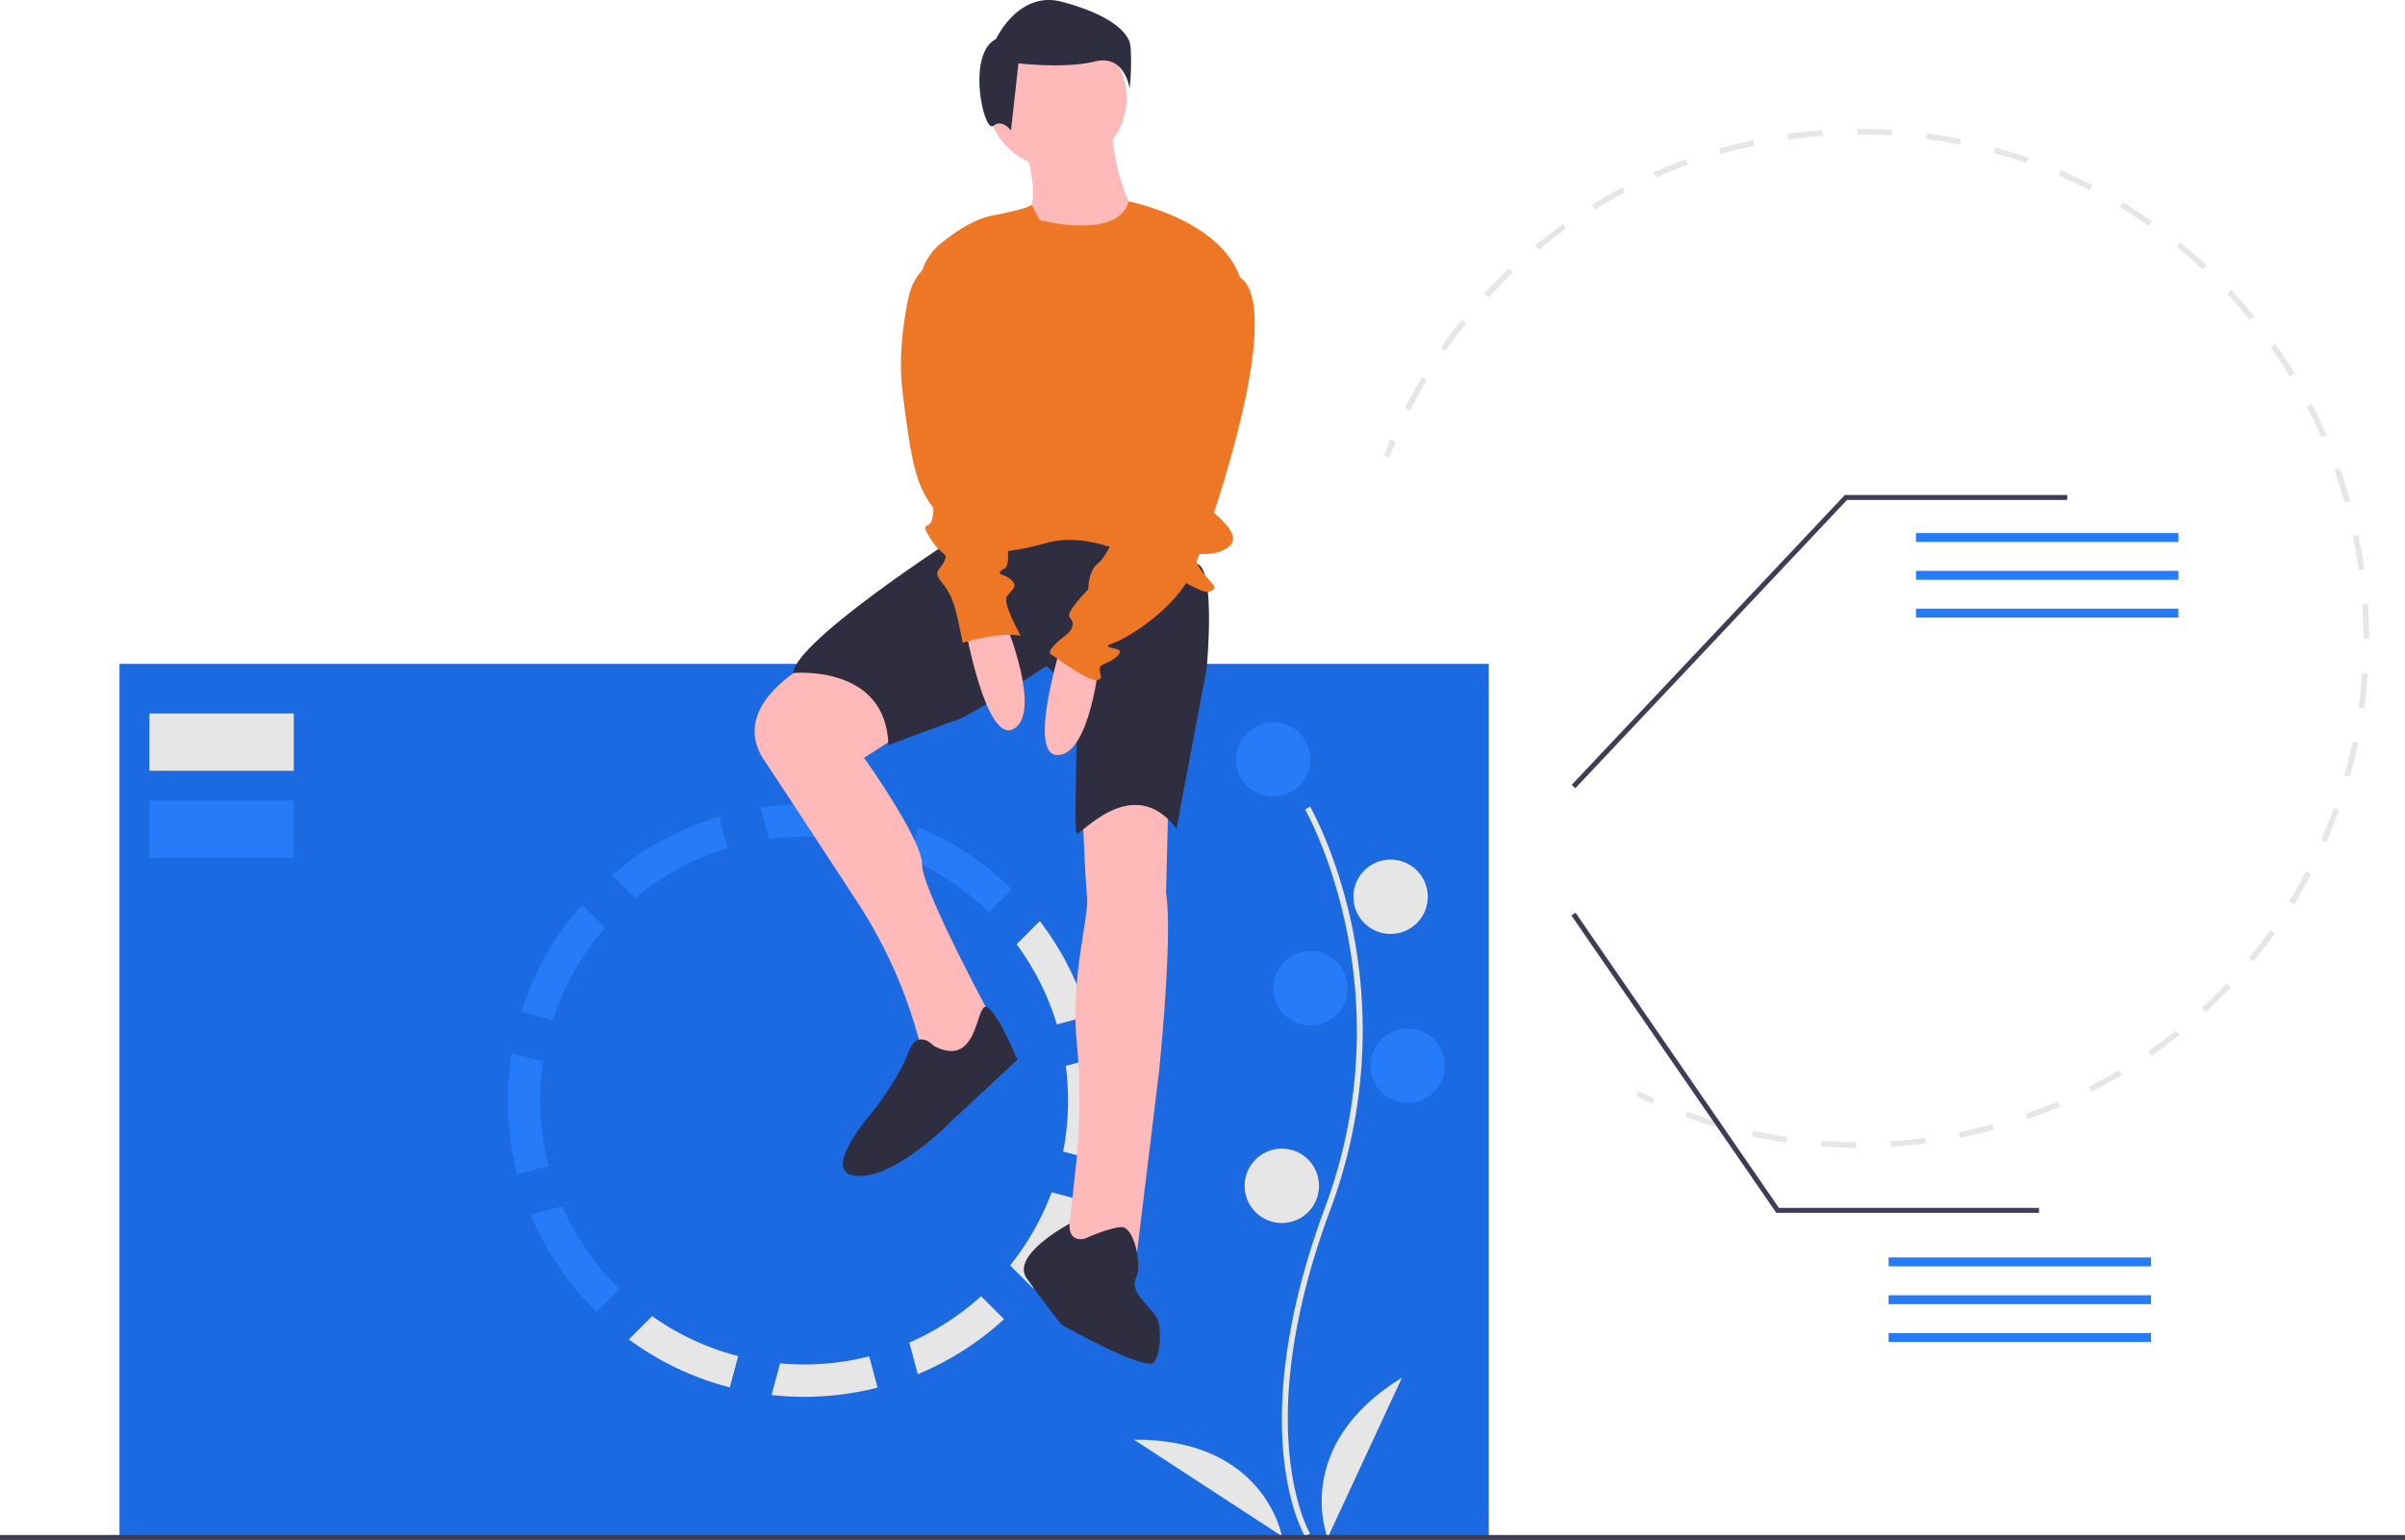 <svg xmlns="http://www.w3.org/2000/svg" width="509.729" height="326.423" viewBox="0 0 509.729 326.423">
  <g id="Group_331" data-name="Group 331" transform="translate(0 0)">
    <path id="Path_887" data-name="Path 887" d="M675.36,317.738c-.466,1.1-.922,2.231-1.355,3.357l-1.132-.435c.438-1.139.9-2.28,1.37-3.395Z" transform="translate(-379.555 -224.094)" fill="#e6e6e6"/>
    <path id="Path_888" data-name="Path 888" d="M878.471,339.177c-.585,1.522-1.209,3.044-1.856,4.524l-1.112-.486c.968-2.216,1.88-4.514,2.7-6.8l1.142.41Q878.919,338,878.471,339.177Zm3.134-9.4-1.168-.331c.664-2.342,1.254-4.731,1.754-7.1l1.187.251c-.507,2.4-1.1,4.815-1.773,7.183Zm-8.177,20.6c-1.136,2.183-2.359,4.351-3.637,6.444l-1.035-.633c1.263-2.069,2.473-4.212,3.6-6.371ZM884.656,315.3l-1.2-.169c.337-2.405.594-4.854.763-7.276l1.21.084c-.176,2.451-.434,4.927-.772,7.361ZM865.717,363c-1.421,2-2.931,3.982-4.489,5.884l-.938-.768c1.54-1.881,3.033-3.838,4.438-5.818Zm19.97-62.453h-1.213c0-2.428-.081-4.886-.246-7.3l1.211-.082c.166,2.446.251,4.931.251,7.387Zm-29.349,73.905c-1.689,1.793-3.459,3.547-5.263,5.215l-.824-.891c1.783-1.649,3.534-3.384,5.2-5.156Zm28.346-88.648-1.2.165c-.332-2.406-.75-4.831-1.245-7.206l1.188-.248c.5,2.4.925,4.854,1.258,7.288Zm-39.216,98.7c-1.918,1.543-3.911,3.038-5.925,4.443l-.694-1c1.991-1.389,3.962-2.866,5.859-4.392Zm36.2-113.176-1.168.328c-.656-2.339-1.4-4.685-2.216-6.972l1.143-.407c.822,2.314,1.576,4.686,2.241,7.051ZM833.328,392.976c-2.106,1.264-4.283,2.473-6.473,3.592l-.552-1.08c2.164-1.107,4.318-2.3,6.4-3.552ZM876.71,257.4l-1.113.484c-.969-2.228-2.026-4.452-3.144-6.609l1.078-.558c1.13,2.182,2.2,4.43,3.178,6.683ZM820.154,399.711c-2.26.967-4.581,1.868-6.9,2.678l-.4-1.145c2.292-.8,4.587-1.692,6.821-2.648ZM869.9,244.261l-1.037.63c-1.261-2.074-2.612-4.134-4.015-6.121l.991-.7c1.417,2.01,2.784,4.093,4.061,6.191Zm-63.71,160.33c-2.369.651-4.791,1.227-7.2,1.714l-.241-1.189c2.378-.481,4.772-1.051,7.116-1.694Zm55.172-172.42-.94.766c-1.536-1.886-3.156-3.742-4.817-5.517l.886-.829c1.679,1.795,3.32,3.672,4.871,5.58ZM791.7,407.523c-2.434.321-4.91.561-7.359.714l-.075-1.211c2.421-.152,4.869-.389,7.276-.706Zm59.547-186.166-.826.888c-1.781-1.658-3.642-3.274-5.533-4.805l.764-.943c1.912,1.548,3.8,3.183,5.6,4.86ZM776.955,408.443c-2.458-.016-4.946-.118-7.395-.3l.092-1.21c2.421.183,4.881.284,7.311.3Zm62.787-196.4-.7.994c-1.99-1.4-4.053-2.738-6.132-3.991l.626-1.039c2.1,1.268,4.189,2.626,6.2,4.036ZM762.2,407.326c-2.43-.354-4.88-.8-7.282-1.318l.257-1.186c2.374.515,4.8.953,7.2,1.3Zm64.87-202.92-.554,1.079c-2.158-1.107-4.386-2.155-6.62-3.115l.479-1.114C822.639,202.226,824.892,203.286,827.075,204.406ZM747.749,404.193c-2.356-.683-4.722-1.456-7.034-2.3l.416-1.14c2.286.834,4.625,1.6,6.955,2.273ZM813.083,199.71c-2.294-.808-4.642-1.547-6.98-2.2l.324-1.169c2.364.656,4.739,1.4,7.058,2.22ZM798.99,195.8c-2.384-.488-4.811-.9-7.214-1.221l.161-1.2c2.431.326,4.886.741,7.3,1.235Zm-14.5-1.942c-2.422-.155-4.88-.229-7.305-.217l-.006-1.213c2.453-.012,4.939.062,7.388.22Zm-14.61.07c-2.423.179-4.869.445-7.27.789l-.172-1.2c2.428-.348,4.9-.617,7.352-.8ZM755.415,196c-2.378.509-4.766,1.107-7.1,1.775l-.334-1.166c2.357-.676,4.772-1.281,7.177-1.8Zm-14.057,4.032c-2.284.827-4.569,1.744-6.792,2.725l-.49-1.11c2.248-.992,4.559-1.919,6.868-2.756Zm-13.382,5.906c-2.154,1.132-4.294,2.351-6.36,3.624l-.636-1.033c2.09-1.287,4.254-2.521,6.432-3.665Zm-12.459,7.673c-1.98,1.416-3.934,2.916-5.808,4.459l-.772-.936c1.9-1.561,3.871-3.078,5.874-4.51Zm-11.3,9.307c-1.767,1.672-3.5,3.426-5.143,5.215l-.893-.822c1.664-1.808,3.414-3.583,5.2-5.275Zm-9.915,10.773c-1.518,1.9-2.988,3.871-4.371,5.868l-1-.691c1.4-2.02,2.887-4.017,4.421-5.935Zm-8.328,12.024c-1.241,2.086-2.426,4.243-3.524,6.413l-1.083-.548c1.11-2.194,2.309-4.376,3.564-6.485Z" transform="translate(-383.569 -165.129)" fill="#e6e6e6"/>
    <path id="Path_889" data-name="Path 889" d="M778.042,580.542l-.493,1.108c-1.119-.5-2.235-1.018-3.318-1.544l.53-1.091C775.831,579.536,776.935,580.049,778.042,580.542Z" transform="translate(-427.43 -347.727)" fill="#e6e6e6"/>
    <rect id="Rectangle_263" data-name="Rectangle 263" width="290.218" height="185.124" transform="translate(25.328 140.726)" fill="#1b6ae1"/>
    <path id="Path_890" data-name="Path 890" d="M636.816,619.42c-.139-.228-3.422-5.708-4.56-17.09-1.044-10.442-.373-28.042,8.755-52.594,17.293-46.511-3.985-84.039-4.2-84.412l1.05-.609c.055.095,5.546,9.663,8.789,24.9a108.624,108.624,0,0,1-4.5,60.546c-17.263,46.432-4.429,68.412-4.3,68.629Z" transform="translate(-360.197 -293.739)" fill="#e6e6e6"/>
    <circle id="Ellipse_263" data-name="Ellipse 263" cx="7.886" cy="7.886" r="7.886" transform="translate(261.971 153.08)" fill="#267bf9"/>
    <circle id="Ellipse_264" data-name="Ellipse 264" cx="7.886" cy="7.886" r="7.886" transform="translate(286.843 182.199)" fill="#e6e6e6"/>
    <circle id="Ellipse_265" data-name="Ellipse 265" cx="7.886" cy="7.886" r="7.886" transform="translate(269.857 201.611)" fill="#267bf9"/>
    <circle id="Ellipse_266" data-name="Ellipse 266" cx="7.886" cy="7.886" r="7.886" transform="translate(290.483 217.99)" fill="#267bf9"/>
    <circle id="Ellipse_267" data-name="Ellipse 267" cx="7.886" cy="7.886" r="7.886" transform="translate(263.79 243.469)" fill="#e6e6e6"/>
    <path id="Path_891" data-name="Path 891" d="M649.127,728.041S641.24,708.629,664.9,694.07Z" transform="translate(-367.743 -402.071)" fill="#e6e6e6"/>
    <path id="Path_892" data-name="Path 892" d="M603.8,739.461s-3.589-20.643-31.368-20.466Z" transform="translate(-332.113 -413.843)" fill="#e6e6e6"/>
    <path id="Path_893" data-name="Path 893" d="M482.432,479.673a56.139,56.139,0,0,1,16.736,11.322l4.869-4.869a62.874,62.874,0,0,0-19.807-13.164Z" transform="translate(-289.605 -297.634)" fill="#267bf9"/>
    <path id="Path_894" data-name="Path 894" d="M333.078,528.6a55.926,55.926,0,0,1,11.07-19.633l-4.877-4.877a62.7,62.7,0,0,0-12.838,22.729Z" transform="translate(-215.921 -312.337)" fill="#267bf9"/>
    <path id="Path_895" data-name="Path 895" d="M530.247,510.679l-4.916,4.916a55.793,55.793,0,0,1,8.53,17l6.638-1.779A62.584,62.584,0,0,0,530.247,510.679Z" transform="translate(-309.867 -315.449)" fill="#e6e6e6"/>
    <path id="Path_896" data-name="Path 896" d="M362.891,481.129l4.885,4.885a55.878,55.878,0,0,1,19.56-10.587l-1.779-6.638a62.657,62.657,0,0,0-22.666,12.34Z" transform="translate(-233.142 -295.663)" fill="#267bf9"/>
    <path id="Path_897" data-name="Path 897" d="M327.86,573.79a56.151,56.151,0,0,1,.615-8.287l-6.667-1.786a63.234,63.234,0,0,0,1.163,25.74l6.635-1.778A55.849,55.849,0,0,1,327.86,573.79Z" transform="translate(-213.355 -340.501)" fill="#267bf9"/>
    <path id="Path_898" data-name="Path 898" d="M447.6,685.545a55.846,55.846,0,0,1-13.784,1.721c-1.722,0-3.425-.082-5.107-.236l-1.8,6.716a63.158,63.158,0,0,0,22.468-1.565Z" transform="translate(-263.38 -398.044)" fill="#e6e6e6"/>
    <path id="Path_899" data-name="Path 899" d="M336.867,625.238l-6.711,1.8a62.892,62.892,0,0,0,13.955,20.6l4.869-4.869a56.16,56.16,0,0,1-12.113-17.527Z" transform="translate(-217.68 -369.559)" fill="#267bf9"/>
    <path id="Path_900" data-name="Path 900" d="M551.255,565.469l-6.679,1.79a56.078,56.078,0,0,1-.565,18.156l6.648,1.781A63.3,63.3,0,0,0,551.255,565.469Z" transform="translate(-318.69 -341.328)" fill="#e6e6e6"/>
    <path id="Path_901" data-name="Path 901" d="M424.245,471.165a56.085,56.085,0,0,1,21.358,1.247l1.778-6.635a63.273,63.273,0,0,0-24.926-1.29Z" transform="translate(-261.276 -293.31)" fill="#267bf9"/>
    <path id="Path_902" data-name="Path 902" d="M392.759,677.869a55.718,55.718,0,0,1-18.242-8.472l-4.929,4.929A62.528,62.528,0,0,0,390.981,684.5Z" transform="translate(-236.305 -390.417)" fill="#e6e6e6"/>
    <path id="Path_903" data-name="Path 903" d="M502.322,666.262l-4.874-4.874a56.09,56.09,0,0,1-15.209,9.829l1.8,6.708A62.832,62.832,0,0,0,502.322,666.262Z" transform="translate(-289.514 -386.634)" fill="#e6e6e6"/>
    <path id="Path_904" data-name="Path 904" d="M531.522,619.631a55.932,55.932,0,0,1-8.8,15.5l4.9,4.9a62.7,62.7,0,0,0,10.568-18.611Z" transform="translate(-308.634 -366.911)" fill="#e6e6e6"/>
    <rect id="Rectangle_264" data-name="Rectangle 264" width="30.605" height="12.136" transform="translate(31.66 151.236)" fill="#e6e6e6"/>
    <rect id="Rectangle_265" data-name="Rectangle 265" width="30.605" height="12.136" transform="translate(31.66 169.704)" fill="#267bf9"/>
    <path id="Path_905" data-name="Path 905" d="M527.969,194.667s3.447,11.325,1.477,14.772,3.447,10.833,12.31,7.386,9.356-7.386,9.356-7.386-3.447-5.416-4.432-16.742Z" transform="translate(-311.113 -165.257)" fill="#ffb9b9"/>
    <path id="Path_906" data-name="Path 906" d="M431.962,406.417s-17.726,8.863-9.848,20.681c4.579,6.869,13.318,20.227,19.833,30.209a100.748,100.748,0,0,1,12.409,27.054l1.241,4.288,4.924,5.909,10.34-11.818S455.6,454.672,455.6,449.256s-12.31-22.65-12.31-22.65l12.31-7.878S441.81,402.97,431.962,406.417Z" transform="translate(-260.161 -265.97)" fill="#ffb9b9"/>
    <path id="Path_907" data-name="Path 907" d="M548.679,462.154s.492,13.787.985,19.2c.406,4.469-3.544,16.98-2.175,30.9a130.837,130.837,0,0,1-.3,27.058l-1.958,17.872L560,558.665l4.924-40.377s2.954-28.559,1.477-37.915l.492-19.7S556.065,456.738,548.679,462.154Z" transform="translate(-319.267 -291.179)" fill="#ffb9b9"/>
    <path id="Path_908" data-name="Path 908" d="M470.546,352.034s-34.468,22.158-34.961,29.052c0,0,19.7-1.97,20.189,15.264,0,0,11.818-4.432,14.772-5.416s18.711-11.325,18.711-11.325,6.4,4.924,6.4,12.8-.492,21.666,0,22.65,11.818-13.295,21.173-.985l6.4-33.976s1.97-20.681-1.97-22.158L493.689,347.6Z" transform="translate(-267.477 -238.424)" fill="#2f2e41"/>
    <circle id="Ellipse_268" data-name="Ellipse 268" cx="14.772" cy="14.772" r="14.772" transform="translate(209.223 6.021)" fill="#ffb9b9"/>
    <path id="Path_909" data-name="Path 909" d="M511.7,225.551s16.662,4.4,18.918-3.955c0,0,20.474,3.955,23.921,17.25s-8.371,45.3-8.371,46.286,9.848,6.894,5.416,9.848-8.371-.492-6.4,3.447,5.416,4.924,2.462,5.909-20.681-14.28-34.468-10.34-20.681.985-20.681.985l-6.182-53.431a12.343,12.343,0,0,1,4.388-10.954c3.086-2.54,7.18-5.284,11.15-6.028,7.878-1.477,8.206-2.286,8.206-2.286Z" transform="translate(-291.398 -178.907)" fill="#ee7725"/>
    <path id="Path_910" data-name="Path 910" d="M504.639,392.394s4.432,25.113,10.34,21.666-1.477-21.666-1.477-21.666Z" transform="translate(-300.094 -259.58)" fill="#ffb9b9"/>
    <path id="Path_911" data-name="Path 911" d="M540.33,398.553s-7.679,24.317-.846,23.992,8.705-19.895,8.705-19.895Z" transform="translate(-315.214 -262.489)" fill="#ffb9b9"/>
    <path id="Path_912" data-name="Path 912" d="M474.814,553.425s-3.447-3.939-5.416,1.477-7.386,12.31-7.386,12.31S450.194,580.507,458.564,581s20.188-11.818,20.188-11.818l13.787-12.8s-4.57-11.129-6.716-11.227S484.169,558.349,474.814,553.425Z" transform="translate(-276.915 -331.732)" fill="#2f2e41"/>
    <path id="Path_913" data-name="Path 913" d="M541.141,635.431s-3.47,1.013-3.212-3.187c0,0-12.545,6.633-9.1,11.557s7.386,9.848,7.386,9.848,18.219,10.34,19.7,7.878,1.477-7.386.492-9.356-5.909-5.416-4.432-8.371-.492-10.833-2.954-10.833S541.141,635.431,541.141,635.431Z" transform="translate(-311.237 -372.868)" fill="#2f2e41"/>
    <path id="Path_914" data-name="Path 914" d="M513.918,148.97s4.752-10.3,13.86-7.92,14.256,5.94,14.652,9.5a50.846,50.846,0,0,1-.2,8.91s-.99-7.326-7.326-5.742-16.236.4-16.236.4l-1.584,14.256s-1.782-2.574-3.762-.99S507.582,152.138,513.918,148.97Z" transform="translate(-302.814 -140.694)" fill="#2f2e41"/>
    <path id="Path_915" data-name="Path 915" d="M570.938,250.831s-11.818,32.006-10.833,35.945,0,4.432-1.477,5.416-5.416,11.325-5.416,11.325-2.462,5.909-4.432,7.386-1.97,5.416-1.97,5.416-4.924,4.924-3.939,5.909.985,2.462-.985,3.939-3.939,3.447-2.954,3.939,7.878,5.909,9.848,5.416-.985-2.462,1.477-3.447,3.939-2.462,2.954-2.954-3.939-.492-.985-1.477,13.295-7.386,16.742-15.264,19.962-55.545,9.981-62.24C578.949,250.14,574.877,244.922,570.938,250.831Z" transform="translate(-316.167 -191.384)" fill="#ee7725"/>
    <path id="Path_916" data-name="Path 916" d="M488.037,243.088l-.2.083a12.4,12.4,0,0,0-7.367,8.916c-1.075,5.146-2.133,12.59-1.3,19.56,1.477,12.31,2.462,17.726,4.432,21.666s2.462,2.462,1.97,5.416-2.954.492-.492,4.432,3.939,2.954,2.954,4.924-2.462,1.97-.492,4.432a13.736,13.736,0,0,1,2.462,4.432c.492.985,1.97,8.371,1.97,8.371s7.878-2.462,12.31-1.477c0,0-3.939-6.894-2.954-8.371s2.462-1.97.985-3.447-3.939-.985-1.477-2.462-1.97-16.742-1.97-16.742Z" transform="translate(-287.923 -189.058)" fill="#ee7725"/>
    <rect id="Rectangle_266" data-name="Rectangle 266" width="509.729" height="1.055" transform="translate(0 325.367)" fill="#3f3d56"/>
    <path id="Path_917" data-name="Path 917" d="M632.065,261l-.768-.724,57.9-61.442h47.128v1.055H689.651Z" transform="translate(-298.181 -93.916)" fill="#3f3d56"/>
    <rect id="Rectangle_267" data-name="Rectangle 267" width="55.621" height="1.885" transform="translate(406.09 112.988)" fill="#267bf9"/>
    <rect id="Rectangle_268" data-name="Rectangle 268" width="55.621" height="1.885" transform="translate(406.09 121.001)" fill="#267bf9"/>
    <rect id="Rectangle_269" data-name="Rectangle 269" width="55.621" height="1.885" transform="translate(406.09 129.015)" fill="#267bf9"/>
    <rect id="Rectangle_270" data-name="Rectangle 270" width="55.621" height="1.885" transform="translate(400.286 266.54)" fill="#267bf9"/>
    <rect id="Rectangle_271" data-name="Rectangle 271" width="55.621" height="1.885" transform="translate(400.286 274.553)" fill="#267bf9"/>
    <rect id="Rectangle_272" data-name="Rectangle 272" width="55.621" height="1.885" transform="translate(400.286 282.567)" fill="#267bf9"/>
    <path id="Path_918" data-name="Path 918" d="M730.286,430.252H674.6l-.157-.229L631.177,367.23l.869-.6L675.157,429.2h55.128Z" transform="translate(-298.124 -173.172)" fill="#3f3d56"/>
  </g>
</svg>

